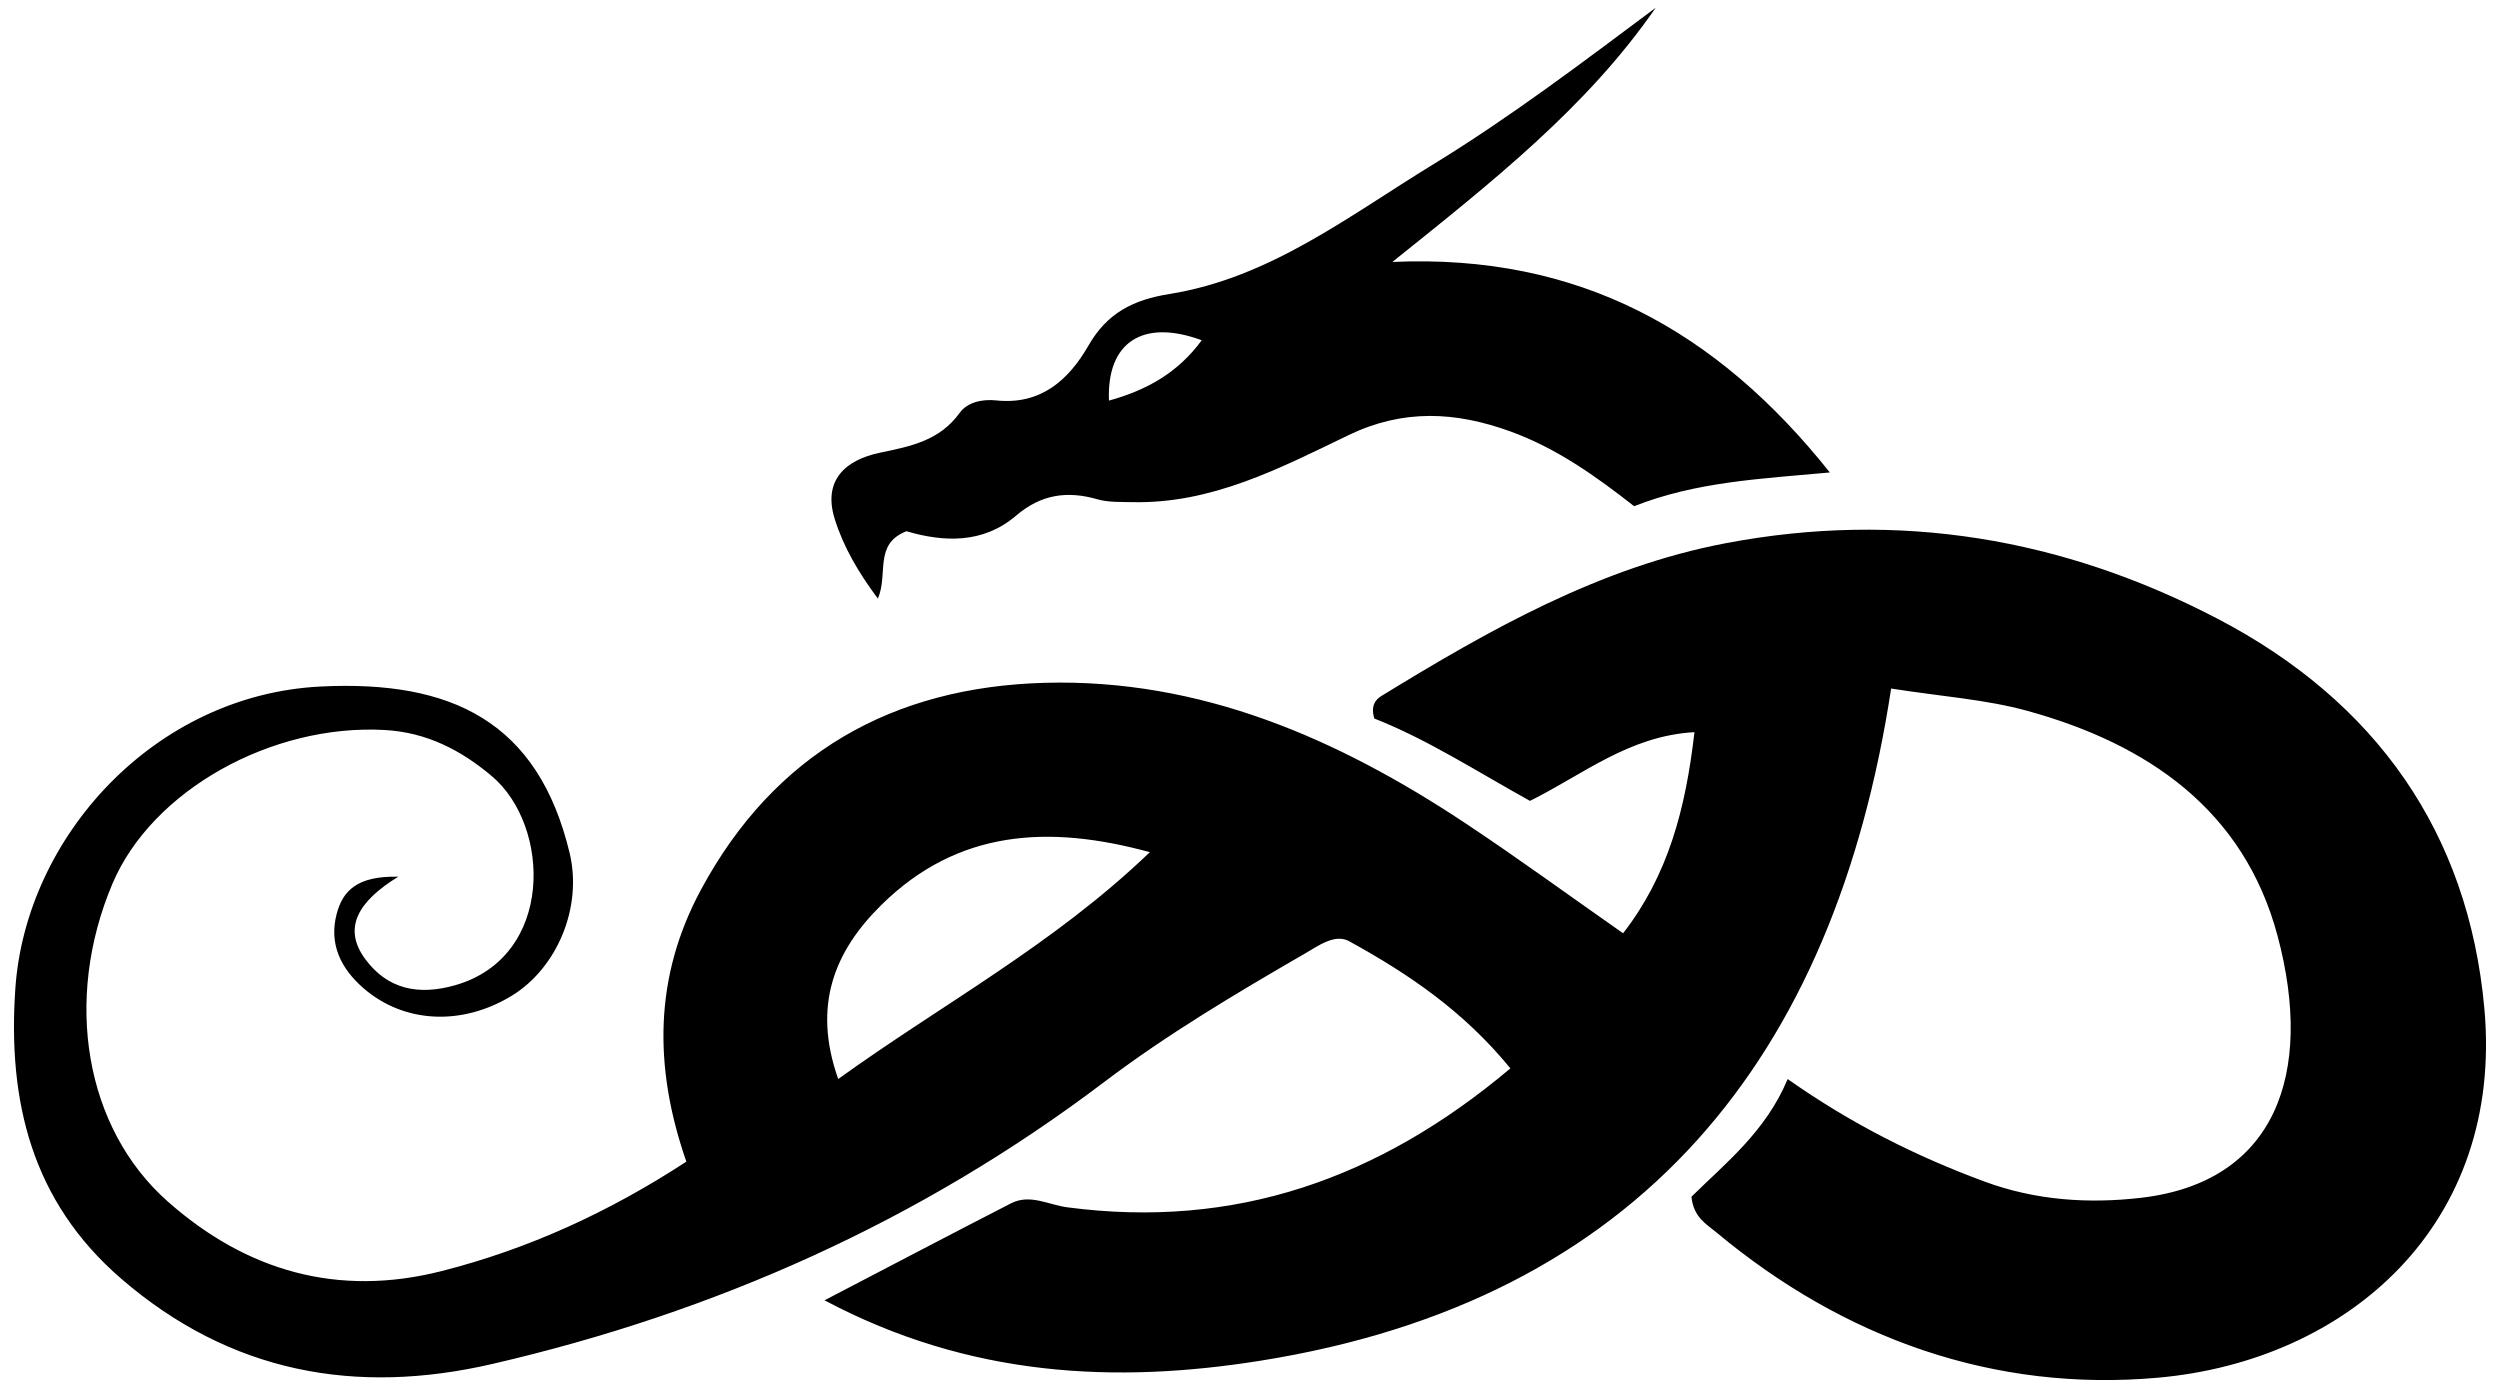 <?xml version="1.0" encoding="utf-8"?>
<!DOCTYPE svg PUBLIC "-//W3C//DTD SVG 1.1//EN" "http://www.w3.org/Graphics/SVG/1.1/DTD/svg11.dtd">
<svg version="1.1" id="Layer_1" xmlns="http://www.w3.org/2000/svg" xmlns:xlink="http://www.w3.org/1999/xlink" x="0px" y="0px"
	 viewBox="0 0 2914.769 1618.096" enable-background="new 0 0 2914.769 1618.096" xml:space="preserve">
<g>
	<path d="M464.368,1022.148c-47.363,29.014-65.29,60.287-38.112,96.618c25.369,33.913,60.818,42.557,105.033,29.731
		c115.289-33.444,110.955-185.554,42.145-243.592c-35.848-30.236-75.919-51.094-125.074-53.808
		c-131.756-7.273-271.353,70.575-317.302,179.319c-57.368,135.766-31.9,285.181,64.556,370.468
		c92.076,81.414,198.645,111.624,318.785,81.203c101.856-25.792,196.244-69.235,285.817-127.716
		c-38.449-110.57-37.542-215.524,16.835-316.654c85.892-159.743,224.024-236.809,401.161-241.622
		c181.395-4.929,340.829,64.74,489.068,162.899c61.165,40.501,120.429,83.873,185.097,129.115
		c52.321-67.359,72.873-144.506,83.213-234.478c-76.339,4.306-129.887,49.462-191.764,80.123
		c-60.831-33.645-119.507-71.654-181.505-96.035c-4.401-14.61,1.235-21.973,8.255-26.275
		c126.048-77.25,254.77-150.317,401.895-178.191c200.626-38.01,392.241-6.263,573.198,88.251
		c184.071,96.141,292.225,248.934,310.853,454.064c22.901,252.185-158.992,410.999-380.775,430.74
		c-190.146,16.925-365.682-45.168-514.859-169.677c-11.373-9.492-26.395-17.177-28.826-41.338
		c39.244-38.729,86.859-76.135,112.178-137.214c74.225,52.252,149.84,90.137,229.758,119.611
		c59.518,21.951,121.485,25.99,182.836,18.771c155.505-18.299,201.621-143.913,158.668-305.059
		c-39.201-147.072-151.334-223.752-291.251-262.459c-49.053-13.57-100.935-16.917-159.359-26.174
		c-65.9,431.126-293.517,713.117-734.923,783.647c-168.959,26.997-339.49,19.493-508.663-70.376
		c81.701-42.552,149.386-78.154,217.435-113.047c22.137-11.351,43.702,1.73,65.353,4.595
		c195.324,25.85,363.305-32.687,516.885-161.948c-54.935-67.234-119.556-110.635-188.006-148.248
		c-16.545-9.092-35.76,5.229-52.011,14.628c-80.191,46.382-159.857,93.712-233.818,149.688
		C1073.442,1423.446,834.2,1530.043,574.091,1590.231c-159.409,36.886-305.598,10.458-432.793-99.403
		C36.709,1400.493,8.877,1283.487,17.884,1152.54c12.17-176.936,162.209-342.567,356.141-352.136
		c151.96-7.498,253.29,40.471,290.104,194.124c15.297,63.844-15.033,134.252-67.205,166.248
		c-57.962,35.547-125.684,32.472-172.974-8.502c-26.432-22.902-40.73-51.557-31.406-86.81
		C399.54,1039.007,415.885,1021.056,464.368,1022.148z M1340.598,993.564
		c-118.045-32.307-223.871-26.194-312.845,61.358c-55.022,54.143-80.731,117.536-50.473,203.123
		C1098.395,1170.72,1228.118,1101.63,1340.598,993.564z"/>
	<path d="M2133.425,550.845c-80.397,7.419-155.5,10.684-228.152,39.338
		c-44.847-35.104-90.374-67.578-144.172-87.133c-64.189-23.333-125.21-26.38-188.859,4.295
		c-79.744,38.431-159.37,80.198-252.002,78.103c-13.624-0.308-27.875,0.391-40.703-3.308
		c-35.398-10.207-65.842-5.771-94.834,19.02c-38.98,33.334-85.103,30.773-127.939,18.199
		c-38.303,15.193-20.784,49.474-33.236,78.561c-22.993-30.847-40.291-60.578-50.367-93.02
		c-14.059-45.266,12.986-68.79,52.699-77.065c35.846-7.47,69.628-13.955,93.078-46.549
		c8.961-12.454,26.639-16.148,42.426-14.458c52.214,5.586,84.727-23.949,107.741-64.037
		c21.819-38.006,52.206-53.271,94.45-60.031c116.937-18.712,208.97-90.909,306.485-150.541
		c90.519-55.354,174.915-119.431,260.348-183.168c-80.1,115.786-189.23,201.922-306.981,296.349
		C1840.876,295.728,2001.816,385.682,2133.425,550.845z M1401.103,396.709c-68.575-25.328-110.895,2.168-108.151,70.345
		C1336.929,454.936,1373.369,434.605,1401.103,396.709z"/>
</g>
</svg>
